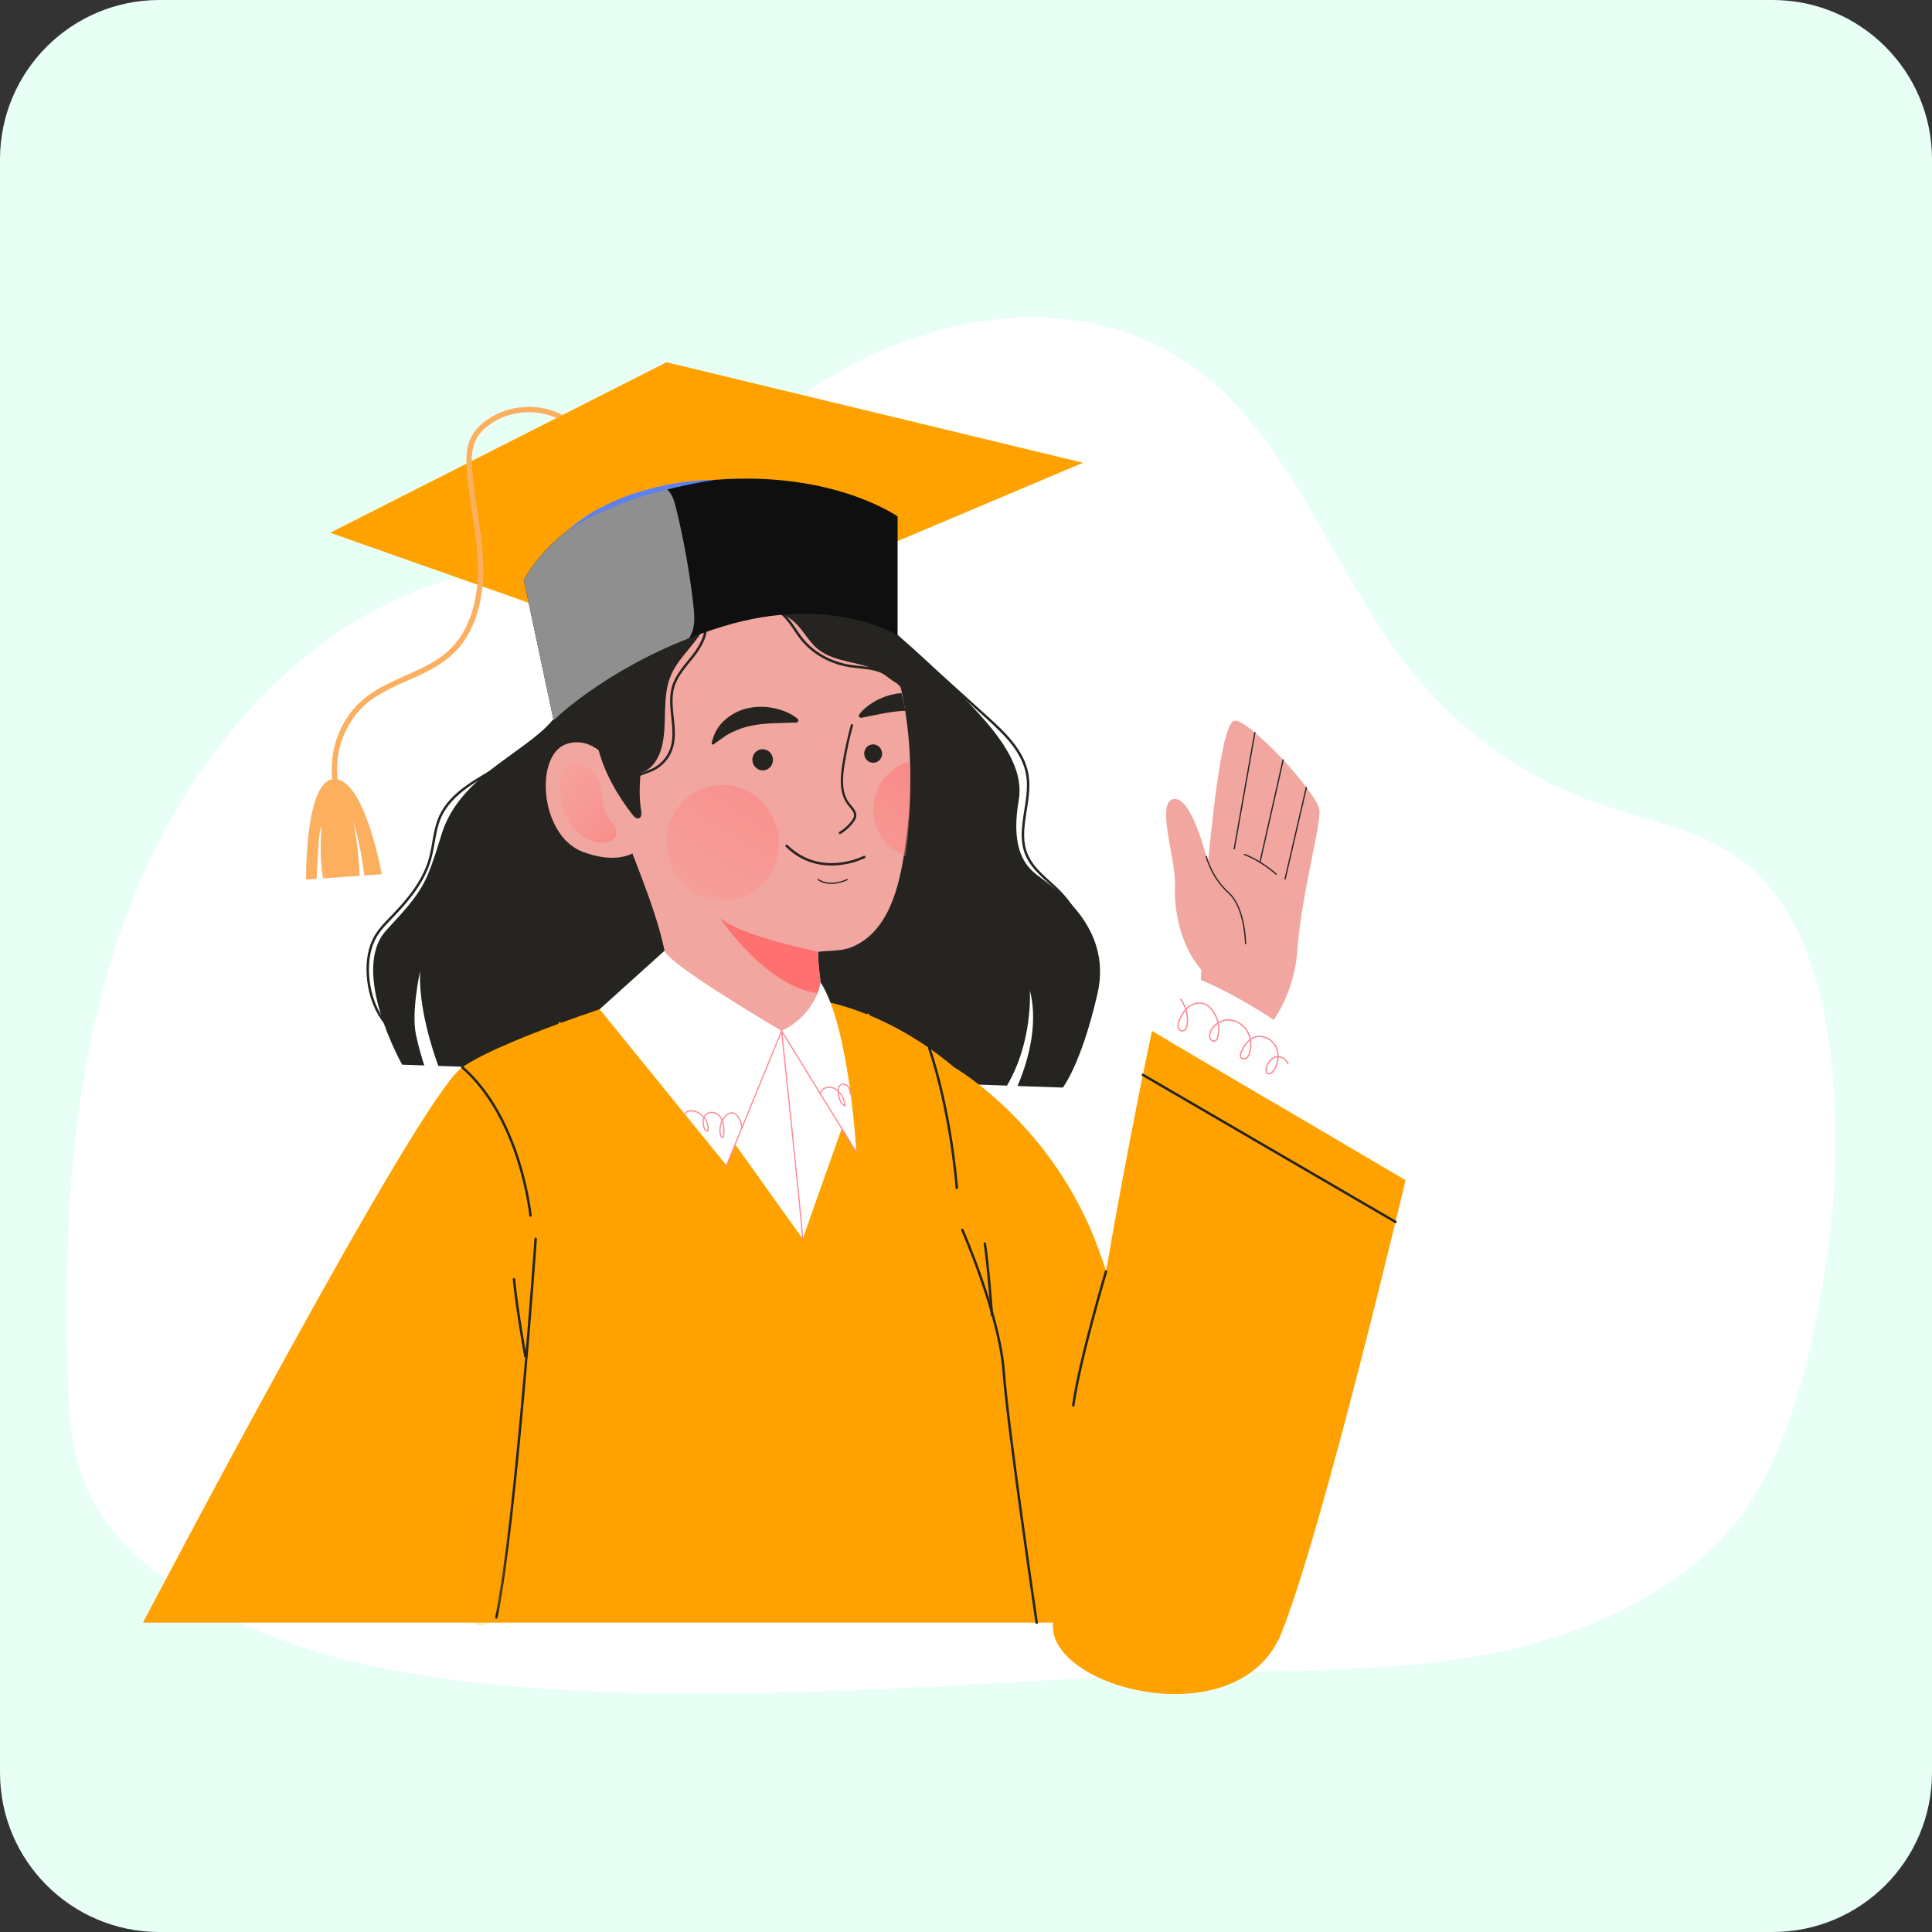 <svg width="400" height="400" viewBox="0 0 400 400" fill="none" xmlns="http://www.w3.org/2000/svg">
<rect x="0" y="0" width="400" height="400" fill="#333333" stroke="none"/>
<path d="M33 0H367C385.225 0 400 14.775 400 33V367C400 385.225 385.225 400 367 400H33C14.775 400 0 385.225 0 367V33C0 14.775 14.775 0 33 0Z" fill="#E8FFF5"/>
<path d="M379.29 221.014C377.77 204.878 373.033 187.673 360.645 178.224C351.828 171.499 340.605 169.817 330.307 166.186C315.734 161.048 302.512 151.638 292.486 139.269C276.218 119.199 268.019 91.462 247.549 76.362C223.178 58.386 188.51 64.958 164.302 83.181C151.58 92.758 140.525 105.318 126.068 111.512C115.558 116.015 103.998 116.803 93.07 119.989C63.05 128.742 39.713 155.512 27.538 185.99C15.362 216.466 13.049 250.386 13.931 283.489C14.15 291.674 14.599 300.074 17.726 307.556C21.496 316.577 28.821 323.397 36.678 328.649C56.522 341.914 80.327 346.686 103.673 348.881C154.204 353.632 205.007 347.531 255.719 346.178C273.745 345.696 291.908 345.802 309.614 342.17C326.944 338.615 345.897 330.725 358.213 316.659C370.402 302.738 375.704 277.909 378.317 259.694C380.15 246.91 380.503 233.882 379.29 221.014Z" fill="white"/>
<path d="M83.267 220.426L87.842 220.582C87.34 219.053 86.659 216.765 86.113 214.176C85.119 209.477 86.972 201.073 86.972 201.073C86.638 208.551 89.539 217.39 90.745 220.682L208.479 224.767C213.948 215.493 213.211 205.057 213.211 205.057C215.254 212.713 212.252 221.174 210.666 224.845L220.042 225.169C220.042 225.169 223.847 220.425 227.229 205.715C230.61 190.994 216.816 183.003 214.159 180.715C211.492 178.439 209.405 174.454 210.922 165.637C212.451 156.82 203.177 148.07 195.163 140.068C186.403 131.329 180.833 127.724 180.833 127.724L144.817 122.59C144.817 122.59 130.755 127.535 127.652 133.037C124.549 138.55 118.232 146.173 111.67 151.798C105.108 157.422 94.661 162.289 91.435 172.691C88.21 183.081 87.83 184.142 80.04 192.535C72.251 200.928 83.267 220.426 83.267 220.426Z" fill="#252420"/>
<path d="M114.824 149.008C111.737 152.586 108.117 155.703 104.12 158.224C99.238 161.304 93.419 163.896 91.095 169.18C89.89 171.92 89.831 175.017 89.01 177.897C87.707 182.471 84.557 186.276 81.253 189.697C79.995 191 78.687 192.288 77.773 193.852C76.412 196.18 76.022 198.97 76.161 201.663C76.332 204.991 77.297 208.317 79.206 211.049C80.161 212.416 81.339 213.62 82.251 215.015C83.164 216.411 83.812 218.088 83.525 219.731" stroke="#252420" stroke-width="0.509" stroke-miterlimit="10" stroke-linecap="round" stroke-linejoin="round"/>
<path d="M184.231 130.34C190.94 136.411 197.649 142.481 204.357 148.552C208.017 151.864 211.892 155.556 212.705 160.425C213.62 165.912 210.393 171.801 212.532 176.937C213.865 180.136 216.956 182.174 219.378 184.653C223.298 188.666 225.606 194.211 225.69 199.82C225.774 205.429 223.635 211.042 219.838 215.171" stroke="#252420" stroke-width="0.509" stroke-miterlimit="10" stroke-linecap="round" stroke-linejoin="round"/>
<path d="M29.605 335.951C29.605 335.951 86.593 227.222 95.71 220.961C100.476 217.691 110.788 213.651 119.539 210.549C127.541 207.714 134.237 205.648 134.237 205.648L169.751 207.334L170.889 207.39C170.889 207.39 172.139 207.59 174.282 208.205C175.119 208.439 176.101 208.751 177.195 209.142L177.251 209.154L177.295 209.165V209.176C182.362 210.974 189.829 214.455 197.53 220.962C197.53 220.962 218.471 232.94 227.76 259.535C228.391 261.344 228.415 261.291 228.995 263.232C233.65 236.013 238.508 213.441 238.508 213.441L291 244.338C291 244.338 274.092 315.958 265.354 337.994C256.615 360.03 216.532 349.583 218.02 335.951H29.605V335.951Z" fill="#FFA200"/>
<path d="M179.739 210.105C179.739 210.105 186.848 226.146 178.727 249.369C170.606 272.593 166.902 274.73 166.902 274.73L115.884 211.867" stroke="#FFA200" stroke-width="0.509" stroke-miterlimit="10" stroke-linecap="round" stroke-linejoin="round"/>
<path d="M199.244 254.645C199.244 254.645 206.938 272.169 207.793 283.852C208.648 295.536 214.632 335.952 214.632 335.952" stroke="#252420" stroke-width="0.509" stroke-miterlimit="10" stroke-linecap="round" stroke-linejoin="round"/>
<path d="M205.37 272.256C205.37 272.256 204.616 262.032 203.899 257.461" stroke="#252420" stroke-width="0.509" stroke-miterlimit="10" stroke-linecap="round" stroke-linejoin="round"/>
<path d="M192.384 217.012C192.384 217.012 196.537 228.306 198.105 245.951" stroke="#252420" stroke-width="0.509" stroke-miterlimit="10" stroke-linecap="round" stroke-linejoin="round"/>
<path d="M110.908 256.496C110.908 256.496 106.836 314.912 102.771 334.859" stroke="#252420" stroke-width="0.509" stroke-miterlimit="10" stroke-linecap="round" stroke-linejoin="round"/>
<path d="M108.771 280.799C108.771 280.799 106.97 270.84 106.415 264.855" stroke="#252420" stroke-width="0.509" stroke-miterlimit="10" stroke-linecap="round" stroke-linejoin="round"/>
<path d="M109.829 251.651C109.829 251.651 107.87 231.589 95.71 220.961" stroke="#252420" stroke-width="0.509" stroke-miterlimit="10" stroke-linecap="round" stroke-linejoin="round"/>
<path opacity="0.22" d="M96.769 322.795C96.026 326.549 95.365 330.569 96.843 334.099C97.358 335.331 98.365 336.588 99.698 336.541C100.303 336.519 100.868 336.222 101.338 335.84C103.221 334.308 103.654 331.653 103.944 329.243C104.939 320.999 105.8 312.739 106.527 304.467C106.886 300.39 107.213 296.309 107.506 292.227C107.723 289.219 108.787 283.652 108.771 280.805C105.627 286.976 103.311 294.977 101.576 301.697C99.772 308.681 98.169 315.718 96.769 322.795Z" fill="#FFA200"/>
<path opacity="0.22" d="M219.42 285.579C219.068 283.732 219.161 281.832 219.255 279.954C219.345 278.153 219.435 276.345 219.78 274.576C220.756 269.567 223.844 265.005 228.131 262.239C228.39 262.072 228.763 261.921 228.978 262.142C229.141 262.31 229.093 262.584 229.035 262.81C227.866 267.357 226.696 271.904 225.527 276.451C224.408 280.801 223.729 285.734 221.991 289.859C220.442 289.623 219.686 286.97 219.42 285.579Z" fill="#FFA200"/>
<path d="M228.995 263.23C228.995 263.23 223.513 281.572 222.207 290.975" stroke="#252420" stroke-width="0.509" stroke-miterlimit="10" stroke-linecap="round" stroke-linejoin="round"/>
<path d="M288.923 252.985L236.62 222.535" stroke="#252420" stroke-width="0.509" stroke-miterlimit="10" stroke-linecap="round" stroke-linejoin="round"/>
<path d="M262.084 213.342C262.084 213.342 267.918 207.061 268.631 196.529C269.343 185.997 273.333 171.465 273.19 167.903C273.047 164.341 258.372 148.63 255.523 149.219C252.673 149.808 250.536 174.692 249.966 179.918C249.397 185.143 248.541 205.144 248.541 205.144L262.084 213.342Z" fill="#F2A6A0"/>
<path d="M250.821 181.832C250.821 181.832 247.544 165.493 243.27 165.418C238.995 165.344 243.554 178.166 243.27 183.296C242.985 188.426 244.515 196.063 248.737 200.793C252.959 205.523 254.354 200.793 254.354 200.793L250.821 181.832Z" fill="#F2A6A0"/>
<path d="M257.881 195.372C257.881 195.372 257.823 187.943 254.353 184.828C250.778 181.618 249.736 177.297 249.736 177.297" stroke="#252420" stroke-width="0.258" stroke-miterlimit="10" stroke-linecap="round" stroke-linejoin="round"/>
<path d="M259.809 151.672L255.542 175.725" stroke="#252420" stroke-width="0.258" stroke-miterlimit="10" stroke-linecap="round" stroke-linejoin="round"/>
<path d="M265.661 157.316L260.868 178.49" stroke="#252420" stroke-width="0.258" stroke-miterlimit="10" stroke-linecap="round" stroke-linejoin="round"/>
<path d="M270.474 163.004L266.066 181.983" stroke="#252420" stroke-width="0.258" stroke-miterlimit="10" stroke-linecap="round" stroke-linejoin="round"/>
<path d="M264.214 180.982C264.214 180.982 261.253 178.276 257.676 176.922" stroke="#252420" stroke-width="0.258" stroke-miterlimit="10" stroke-linecap="round" stroke-linejoin="round"/>
<path d="M242.084 215.551L263.769 228.308C263.769 228.308 265.487 224.257 266.66 220.473C266.704 220.339 266.749 220.216 266.782 220.094C267.518 217.695 267.988 215.45 267.631 214.514C266.682 212.047 246.548 200.507 245.689 202.504C245.432 203.096 244.952 204.714 244.428 206.623C244.395 206.734 244.361 206.846 244.327 206.958C243.29 210.785 242.084 215.551 242.084 215.551Z" fill="white"/>
<path d="M244.015 211.256C244.395 210.318 244.83 209.56 245.366 208.98C245.131 208.254 244.774 207.573 244.328 206.96C244.361 206.848 244.395 206.736 244.429 206.625C244.92 207.261 245.31 207.987 245.579 208.746C245.734 208.59 245.902 208.456 246.081 208.321C247.141 207.529 248.503 207.317 249.563 207.775C250.154 208.031 250.679 208.5 251.192 209.203C251.717 209.929 252.085 210.732 252.297 211.558C252.866 211.245 253.513 211.055 254.183 211.033C255.778 210.977 257.397 211.892 258.29 213.332C258.602 213.834 258.825 214.381 258.948 214.972C259.082 214.883 259.226 214.805 259.372 214.727C261.002 213.98 263.178 214.738 264.148 216.401C264.539 217.07 264.74 217.852 264.751 218.655C265.611 218.722 266.358 219.358 266.782 220.095C266.749 220.218 266.704 220.34 266.66 220.474C266.325 219.716 265.6 219.012 264.74 218.934C264.707 219.849 264.427 220.786 263.914 221.635C263.68 222.014 263.2 222.427 262.743 222.45C262.508 222.471 262.307 222.382 262.163 222.204C261.917 221.914 261.974 221.512 262.04 221.233C262.285 220.062 263.1 218.811 264.339 218.655C264.384 218.655 264.429 218.644 264.474 218.644C264.462 217.896 264.273 217.171 263.904 216.545C263.011 214.994 260.991 214.279 259.495 214.983C259.328 215.061 259.161 215.162 259.015 215.262C259.171 216.176 259.105 217.137 258.825 218.063C258.724 218.42 258.546 218.855 258.189 219.146C257.843 219.414 257.251 219.492 256.905 219.146C256.582 218.811 256.582 218.264 256.927 217.561C257.328 216.746 257.876 215.786 258.702 215.139C258.579 214.547 258.367 213.978 258.054 213.476C257.228 212.159 255.766 211.31 254.293 211.31H254.192C253.545 211.332 252.909 211.522 252.362 211.846C252.562 212.817 252.54 213.821 252.261 214.747C252.172 215.037 252.016 215.461 251.636 215.629C251.167 215.829 250.632 215.517 250.43 215.093C250.263 214.725 250.263 214.29 250.419 213.765C250.687 212.928 251.289 212.202 252.048 211.711C251.847 210.885 251.478 210.081 250.954 209.367C250.486 208.709 249.995 208.273 249.448 208.028C248.489 207.604 247.227 207.804 246.234 208.541C246.045 208.687 245.855 208.854 245.676 209.043C245.977 210.048 246.077 211.119 245.921 212.168C245.876 212.481 245.664 213.508 244.861 213.575C244.839 213.575 244.816 213.586 244.783 213.586C244.281 213.586 243.879 213.106 243.79 212.648C243.702 212.171 243.848 211.702 244.015 211.256ZM264.372 218.935C263.267 219.069 262.541 220.219 262.307 221.29C262.229 221.648 262.251 221.882 262.374 222.027C262.463 222.138 262.575 222.173 262.72 222.173C263.033 222.161 263.457 221.849 263.68 221.48C264.17 220.688 264.427 219.795 264.472 218.924C264.439 218.935 264.406 218.935 264.372 218.935ZM257.185 217.684C256.984 218.086 256.805 218.644 257.107 218.945C257.33 219.18 257.754 219.124 258.011 218.923C258.312 218.689 258.468 218.299 258.558 217.974C258.815 217.148 258.881 216.278 258.758 215.463C258.033 216.066 257.541 216.937 257.185 217.684ZM250.689 213.857C250.543 214.303 250.543 214.682 250.678 214.973C250.823 215.275 251.213 215.509 251.526 215.375C251.738 215.285 251.883 215.051 251.995 214.671C252.251 213.811 252.285 212.908 252.106 212.004C251.448 212.462 250.934 213.109 250.689 213.857ZM244.06 212.595C244.127 212.953 244.439 213.309 244.797 213.309C244.808 213.309 244.819 213.309 244.842 213.298C245.31 213.264 245.567 212.673 245.645 212.137C245.79 211.177 245.712 210.206 245.455 209.291C244.998 209.837 244.607 210.518 244.283 211.366C244.115 211.758 243.981 212.194 244.06 212.595Z" fill="#FF8A98"/>
<path d="M124.64 155.289C124.762 156.182 124.908 157.063 125.075 157.934C128.223 174.441 138.022 188.671 138.791 205.78C138.814 206.473 139.204 215.546 139.327 215.546C139.338 215.546 141.135 215.39 141.224 215.379C149.74 214.564 158.244 213.772 166.749 212.98C168.434 212.812 171.224 212.734 171.224 212.488C171.224 212.488 170.677 209.151 170.186 205.58C170.174 205.502 170.164 205.434 170.152 205.356C170.108 205.043 170.063 204.732 170.03 204.419C169.985 204.073 169.94 203.726 169.896 203.381C169.874 203.169 169.839 202.98 169.818 202.778C169.795 202.578 169.773 202.388 169.751 202.187C169.729 201.975 169.695 201.763 169.673 201.562C169.628 201.071 169.572 200.591 169.528 200.156C169.405 198.883 169.349 197.868 169.405 197.377C169.416 197.332 169.416 197.288 169.428 197.243C169.45 197.132 169.484 197.064 169.528 197.054C171.816 196.752 174.205 196.987 176.37 196.083C184.194 192.824 186.236 183.181 187.353 175.715C188.547 167.824 188.882 159.174 187.899 150.748C187.654 148.661 187.341 146.529 186.917 144.398C186.772 143.594 186.604 142.779 186.404 141.976C186.326 141.563 186.225 141.161 186.125 140.748C186.014 140.291 185.891 139.844 185.757 139.386V139.375C184.206 133.761 181.829 128.371 178.168 124.018C172.766 117.6 164.831 113.236 156.415 112.611C154.138 112.444 151.851 112.555 149.596 112.924C149.094 113.002 148.602 113.103 148.111 113.214C147.855 113.27 147.598 113.325 147.341 113.393C146.839 113.515 146.348 113.65 145.857 113.805C138.602 115.982 132.631 120.803 128.569 127.31C125.946 131.506 124.997 137.22 124.462 142.119C123.992 146.495 124.048 150.925 124.64 155.289Z" fill="#F2A6A0"/>
<path d="M170.201 205.716C159.188 205.167 149.063 190.109 149.063 190.109C153.795 193.919 169.534 197.056 169.534 197.056C169.128 197.119 169.644 201.563 170.201 205.716Z" fill="#FF7171"/>
<path d="M173.921 172.687C173.832 172.696 173.74 172.652 173.692 172.567C173.628 172.451 173.666 172.305 173.777 172.24C174.79 171.646 175.693 170.824 176.387 169.862C176.576 169.601 176.759 169.316 176.811 169.004C176.926 168.306 176.393 167.673 175.878 167.061C175.758 166.919 175.638 166.777 175.529 166.636C173.715 164.32 173.964 160.969 174.383 158.308C174.818 155.541 175.417 152.773 176.16 150.082C176.195 149.955 176.323 149.883 176.448 149.919C176.572 149.956 176.644 150.09 176.608 150.217C175.87 152.889 175.277 155.639 174.842 158.388C174.413 161.108 174.203 164.182 175.891 166.337C175.998 166.473 176.113 166.611 176.229 166.748C176.788 167.412 177.422 168.165 177.27 169.085C177.202 169.499 176.975 169.855 176.761 170.149C176.029 171.162 175.078 172.029 174.01 172.655C173.982 172.673 173.951 172.683 173.921 172.687Z" fill="#252420"/>
<path d="M182.618 155.819C182.735 156.865 182.006 157.803 180.99 157.915C179.974 158.028 179.056 157.271 178.939 156.225C178.823 155.179 179.551 154.24 180.568 154.128C181.583 154.016 182.501 154.773 182.618 155.819Z" fill="#252420"/>
<path d="M159.946 156.698C160.283 157.861 159.642 159.077 158.514 159.415C157.386 159.754 156.199 159.085 155.861 157.922C155.525 156.76 156.165 155.543 157.293 155.205C158.421 154.867 159.608 155.535 159.946 156.698Z" fill="#252420"/>
<path d="M165.124 148.789C163.703 147.646 162.052 147.014 160.314 146.623C158.573 146.262 156.721 146.231 154.901 146.617C153.078 146.986 151.323 147.913 149.952 149.177C148.535 150.42 147.701 152.164 147.338 153.872C147.31 154.003 147.394 154.132 147.525 154.16C147.592 154.174 147.659 154.159 147.711 154.123L147.736 154.106C149.189 153.113 150.315 152.132 151.669 151.561C152.968 150.947 154.259 150.481 155.66 150.223C158.452 149.672 161.466 149.712 164.814 149.605L164.851 149.604C165.103 149.596 165.302 149.385 165.294 149.132C165.291 148.993 165.224 148.871 165.124 148.789Z" fill="#252420"/>
<path d="M177.823 148.259C177.879 148.504 178.113 148.661 178.358 148.616L178.403 148.605C181.685 147.957 184.597 147.243 187.443 147.154C187.22 145.937 186.953 144.72 186.651 143.504C185.044 143.627 183.515 144.051 182.109 144.687C180.513 145.468 179.039 146.45 177.912 147.879C177.834 147.99 177.801 148.124 177.823 148.259Z" fill="#252420"/>
<path d="M161.156 173.205C161.888 179.767 157.316 185.657 150.943 186.361C144.57 187.066 138.81 182.318 138.077 175.757C137.345 169.195 141.917 163.305 148.29 162.601C154.663 161.896 160.423 166.644 161.156 173.205Z" fill="url(#paint0_linear_2088_6559)"/>
<path d="M188.281 157.699C188.527 161.427 188.543 165.184 188.303 168.908C188.137 171.397 187.928 174.328 187.441 177.312C183.979 175.98 181.35 172.778 180.9 168.774C180.336 163.627 183.558 158.947 188.281 157.699Z" fill="url(#paint1_linear_2088_6559)"/>
<path d="M178.923 177.433C178.923 177.433 169.967 182.063 162.863 175.129" stroke="#252420" stroke-width="0.509" stroke-miterlimit="10" stroke-linecap="round" stroke-linejoin="round"/>
<path d="M175.384 182.113C175.384 182.113 171.987 183.835 169.4 182.113" stroke="#252420" stroke-width="0.258" stroke-miterlimit="10" stroke-linecap="round" stroke-linejoin="round"/>
<path d="M129.573 161.845C128.457 160.729 123.993 151.801 117.297 154.032C110.6 156.264 111.716 173.005 120.645 176.354C129.573 179.702 132.921 175.237 132.921 175.237L129.573 161.845Z" fill="#F2A6A0"/>
<path d="M118.68 157.931C117.562 158.158 116.693 159.107 116.288 160.174C115.884 161.241 115.877 162.415 115.958 163.553C116.142 166.105 116.774 168.687 118.232 170.789C119.691 172.891 122.07 174.454 124.628 174.496C125.901 174.517 127.401 173.934 127.625 172.681C127.829 171.538 126.884 170.56 126.184 169.635C124.41 167.294 124.867 164.944 124.169 162.342C123.601 160.226 121.064 157.446 118.68 157.931Z" fill="url(#paint2_linear_2088_6559)"/>
<path d="M124.64 155.296C125.599 156.769 126.447 158.332 127.877 159.314C129.684 160.564 132.262 160.575 134.082 159.336C135.812 158.153 136.728 156.077 137.162 154.023C138.145 149.302 137.028 144.168 138.937 139.749C140.711 135.642 144.841 132.84 146.291 128.621C147.597 124.849 146.559 120.798 147.385 116.958C147.742 115.317 148.936 114.279 148.11 113.219C147.34 113.375 146.593 113.575 145.856 113.81C138.601 115.987 132.63 120.808 128.568 127.314C125.945 131.511 124.996 137.225 124.461 142.124C123.992 146.502 124.048 150.932 124.64 155.296Z" fill="#252420"/>
<path d="M147.34 113.392C147.441 115.579 149.103 117.466 150.577 119.084C153.278 122.053 156.493 124.497 160.031 126.227C161.437 126.907 162.91 127.488 164.126 128.493C166.079 130.078 167.229 132.566 169.126 134.218C173.01 137.578 178.981 136.707 183.122 139.698C184.057 140.377 185.572 141.649 186.73 141.903C186.734 141.904 186.318 139.846 186.28 139.686C185.215 135.065 183.311 130.784 180.698 126.828C180.032 125.817 178.946 124.944 178.167 124.018C172.765 117.6 164.83 113.236 156.414 112.611C154.138 112.444 151.85 112.555 149.595 112.924C149.093 113.002 148.601 113.103 148.111 113.214C147.854 113.269 147.597 113.324 147.34 113.392Z" fill="#252420"/>
<path d="M157.061 124.129C159.513 124.98 161.716 126.538 163.337 128.566C164.266 129.731 165.003 131.039 165.928 132.207C168.359 135.28 172.049 137.258 175.919 137.878C177.675 138.159 179.476 138.178 181.198 138.624C185.755 139.804 189.264 144.225 189.379 148.931" stroke="#252420" stroke-width="0.509" stroke-miterlimit="10" stroke-linecap="round" stroke-linejoin="round"/>
<path d="M146.083 129.004C146.419 131.493 145.024 133.877 143.475 135.854C141.926 137.831 140.119 139.722 139.39 142.126C138.113 146.337 140.455 151.077 138.939 155.208C138.274 157.018 136.871 158.545 135.123 159.358C133.394 160.163 131.153 160.467 130.299 162.173" stroke="#252420" stroke-width="0.509" stroke-miterlimit="10" stroke-linecap="round" stroke-linejoin="round"/>
<path d="M132.743 167.859C132.836 168.427 132.854 169.17 132.325 169.396C131.818 169.612 131.301 169.132 130.963 168.697C127.685 164.477 124.989 159.717 123.734 154.522C122.479 149.328 122.749 143.664 125.12 138.875C125.359 138.392 125.673 137.873 126.194 137.735C126.894 137.548 127.546 138.135 128.009 138.692C131.277 142.627 133.052 147.809 133.065 152.918C133.079 157.992 131.903 162.719 132.743 167.859Z" fill="#252420"/>
<path d="M161.827 213.443C161.827 213.443 138.254 199.609 137.594 196.828L124.148 208.952L150.422 241.301L161.827 213.443Z" fill="white"/>
<path d="M169.896 203.387C169.896 203.387 169.147 209.854 161.827 213.444L177.293 238.547C177.293 238.547 175.883 212.68 169.896 203.387Z" fill="white"/>
<path d="M174.27 233.638L166.19 256.497L152.212 236.928L161.827 213.441L174.27 233.638Z" fill="white"/>
<path d="M177.293 238.545L161.827 213.441C161.827 213.441 165.905 251.938 166.19 256.497" stroke="#FF8A98" stroke-width="0.255" stroke-miterlimit="10" stroke-linecap="round" stroke-linejoin="round"/>
<path d="M150.422 241.299L161.827 213.441" stroke="#FF8A98" stroke-width="0.255" stroke-miterlimit="10" stroke-linecap="round" stroke-linejoin="round"/>
<path d="M153.592 233.408C153.534 232.727 153.324 232.059 152.98 231.468C152.679 230.95 152.212 230.456 151.614 230.404C151.056 230.355 150.536 230.705 150.156 231.117C149.194 232.158 148.82 233.709 149.199 235.074C149.268 235.325 149.53 235.622 149.727 235.452C149.81 235.381 149.822 235.259 149.827 235.15C149.872 234.308 149.916 233.454 149.732 232.631C149.547 231.808 149.102 231.007 148.374 230.582C147.645 230.157 146.613 230.208 146.051 230.837C145.564 231.382 145.526 232.193 145.626 232.918C145.704 233.482 145.995 234.159 146.565 234.168C146.846 232.353 145.521 230.435 143.724 230.055C142.965 229.895 142.059 229.966 141.817 230.704" stroke="#FF8A98" stroke-width="0.255" stroke-miterlimit="10" stroke-linecap="round" stroke-linejoin="round"/>
<path d="M176.13 226.572C176.036 226.022 175.933 225.45 175.6 225.003C175.267 224.556 174.63 224.283 174.137 224.542C173.566 224.841 173.493 225.624 173.553 226.266C173.654 227.332 174.012 228.508 174.962 228.997C174.888 228.081 174.597 227.161 174.006 226.456C173.416 225.751 172.543 224.998 171.627 225.082C170.712 225.166 170.011 225.575 169.86 226.482" stroke="#FF8A98" stroke-width="0.255" stroke-miterlimit="10" stroke-linecap="round" stroke-linejoin="round"/>
<path d="M224.226 95.803L184.655 112.534L109.461 124.797L68.354 110.3L138 75L224.226 95.803Z" fill="#FFA200"/>
<path d="M108.468 120.135L114.618 149.119C114.618 149.119 124.719 139.141 142.687 132.133C144.875 131.273 147.197 130.459 149.619 129.711C171.895 122.88 185.836 131.53 185.836 131.53V106.921C185.836 106.921 170.612 96.094 142.922 99.901C141.014 100.158 139.206 100.492 137.498 100.872C114.963 105.86 108.468 120.135 108.468 120.135Z" fill="#0F0F0F"/>
<path d="M108.468 120.134L114.618 149.118C114.618 149.118 124.719 139.14 142.688 132.132C143 131.607 143.246 131.06 143.425 130.458C143.915 128.807 143.748 127.032 143.559 125.313C142.788 118.55 141.594 111.842 139.976 105.235C139.618 103.772 139.183 102.21 138.022 101.239C137.855 101.105 137.676 100.982 137.497 100.871C114.963 105.86 108.468 120.134 108.468 120.134Z" fill="#8F8F8F"/>
<path d="M147.921 99.356C145.171 99.342 142.418 99.612 139.703 100.074C136.984 100.528 134.301 101.202 131.667 102.038C129.035 102.88 126.483 103.98 124.04 105.269C121.59 106.557 119.333 108.192 117.281 110.012C119.601 108.533 121.96 107.184 124.43 106.048C126.908 104.941 129.419 103.908 132.013 103.099C134.594 102.257 137.22 101.548 139.873 100.925C142.53 100.324 145.206 99.772 147.921 99.356Z" fill="#5D82F0"/>
<path d="M68.791 161.34C68.948 162.713 69.26 164.074 69.741 165.381C69.83 165.616 70.042 165.749 70.265 165.749C70.332 165.749 70.4 165.737 70.456 165.716C70.746 165.615 70.902 165.291 70.79 165.001C70.355 163.83 70.076 162.613 69.92 161.375C69.173 155.46 71.539 149.165 76.215 145.392C78.615 143.461 81.55 142.155 84.385 140.906C87.666 139.455 91.059 137.948 93.727 135.437C99.542 129.98 100.189 121.453 100.066 116.854C99.954 113.16 99.396 109.465 98.849 105.894C98.414 103.048 97.968 100.102 97.756 97.2C97.61 95.191 97.588 93.082 98.414 91.285C98.994 90.024 100.01 88.875 101.449 87.848C105.4 85.035 110.813 84.577 115.222 86.552H115.233L116.461 85.916C111.572 83.36 105.311 83.729 100.802 86.943C99.206 88.07 98.067 89.377 97.397 90.817C96.471 92.848 96.483 95.124 96.638 97.278C96.85 100.225 97.308 103.194 97.743 106.062C98.279 109.6 98.837 113.26 98.949 116.877C99.072 121.297 98.459 129.466 92.967 134.622C90.434 136.999 87.13 138.472 83.938 139.879C81.037 141.174 78.034 142.501 75.512 144.533C70.588 148.494 68.076 155.101 68.791 161.34Z" fill="#FCB05F"/>
<path d="M63.368 182.109L65.555 181.953C65.543 181.797 65.555 181.64 65.566 181.484C65.7 179.095 65.834 176.708 65.99 174.308C66.068 173.225 66.158 172.109 66.56 171.093C66.437 173.315 66.336 175.535 66.437 177.768C66.482 178.873 66.583 179.978 66.75 181.071C66.783 181.239 66.861 181.54 66.906 181.864L74.484 181.328C74.294 177.567 73.904 173.75 73.122 170.056C74.294 173.739 74.941 177.422 75.433 181.262L79.038 181.005C79.038 181.005 75.623 161.54 69.351 161.295C63.088 161.059 63.368 182.109 63.368 182.109Z" fill="#FCB05F"/>
<defs>
<linearGradient id="paint0_linear_2088_6559" x1="124.41" y1="215.638" x2="160.884" y2="156.082" gradientUnits="userSpaceOnUse">
<stop offset="0.007" stop-color="#FFB2A8" stop-opacity="0.2"/>
<stop offset="0.996" stop-color="#FF7171" stop-opacity="0.5"/>
</linearGradient>
<linearGradient id="paint1_linear_2088_6559" x1="154.539" y1="219.311" x2="191.013" y2="159.755" gradientUnits="userSpaceOnUse">
<stop offset="0.007" stop-color="#FFB2A8" stop-opacity="0.2"/>
<stop offset="0.996" stop-color="#FF7171" stop-opacity="0.5"/>
</linearGradient>
<linearGradient id="paint2_linear_2088_6559" x1="105.769" y1="153.643" x2="129.706" y2="172.878" gradientUnits="userSpaceOnUse">
<stop offset="0.007" stop-color="#FFB2A8" stop-opacity="0.2"/>
<stop offset="0.996" stop-color="#FF7171" stop-opacity="0.5"/>
</linearGradient>
</defs>
</svg>
